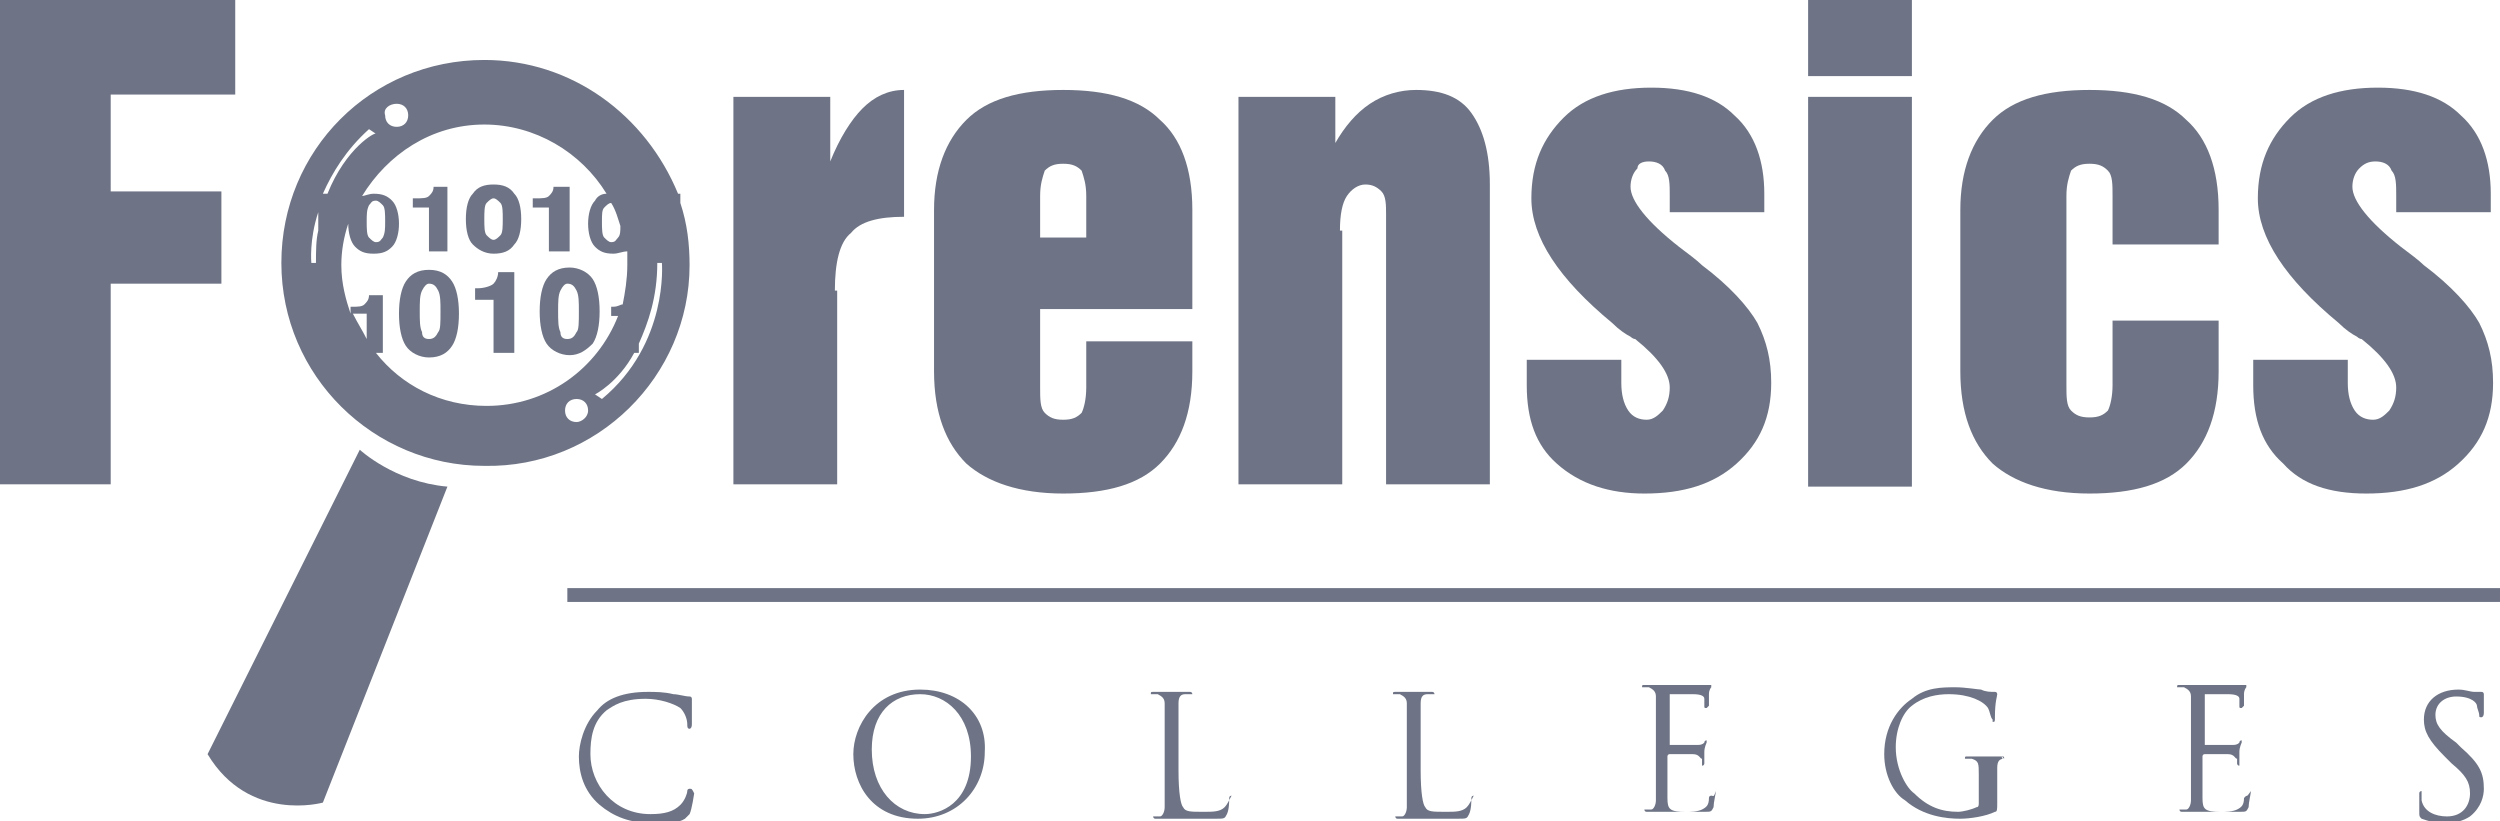 <?xml version="1.0" encoding="utf-8"?>
<!-- Generator: Adobe Illustrator 22.0.1, SVG Export Plug-In . SVG Version: 6.00 Build 0)  -->
<svg version="1.1" id="Layer_1" xmlns="http://www.w3.org/2000/svg" xmlns:xlink="http://www.w3.org/1999/xlink" x="0px" y="0px"
	 viewBox="0 0 108.4 35.6" style="enable-background:new 0 0 108.4 35.6;" xml:space="preserve">
<style type="text/css">
	.st0{fill:#6E7485;}
</style>
<g>
	<path class="st0" d="M46.1,21.4c1.9,0,3.3-0.4,4.2-1.3c0.9-0.9,1.4-2.2,1.4-4v-1.3h-4.6v2c0,0.5-0.1,0.9-0.2,1.1
		c-0.2,0.2-0.4,0.3-0.8,0.3c-0.4,0-0.6-0.1-0.8-0.3c-0.2-0.2-0.2-0.6-0.2-1.1v-3.4h6.6V9.1c0-1.8-0.5-3.1-1.4-3.9
		c-0.9-0.9-2.3-1.3-4.2-1.3c-1.9,0-3.3,0.4-4.2,1.3c-0.9,0.9-1.4,2.2-1.4,3.9v7c0,1.8,0.5,3.1,1.4,4C42.8,20.9,44.2,21.4,46.1,21.4z
		 M45.1,8.5c0-0.5,0.1-0.8,0.2-1.1c0.2-0.2,0.4-0.3,0.8-0.3c0.4,0,0.6,0.1,0.8,0.3C47,7.7,47.1,8,47.1,8.5v1.8h-2V8.5z"/>
	<rect x="78.4" class="st0" width="4.5" height="3.3"/>
	<path class="st0" d="M102.6,21.4c1.7,0,3-0.4,4-1.3c1-0.9,1.5-2,1.5-3.5c0-1-0.2-1.8-0.6-2.6c-0.4-0.7-1.2-1.6-2.4-2.5
		c-0.2-0.2-0.6-0.5-1-0.8c-1.4-1.1-2.1-2-2.1-2.6c0-0.3,0.1-0.6,0.3-0.8c0.2-0.2,0.4-0.3,0.7-0.3c0.3,0,0.6,0.1,0.7,0.4
		c0.2,0.2,0.2,0.6,0.2,1.1v0.7h4.1V8.4c0-1.4-0.4-2.6-1.3-3.4c-0.8-0.8-2-1.2-3.6-1.2c-1.6,0-2.9,0.4-3.8,1.3
		c-0.9,0.9-1.4,2-1.4,3.5c0,1.7,1.2,3.5,3.5,5.4c0.3,0.3,0.6,0.5,0.8,0.6c0,0,0.1,0.1,0.2,0.1c1,0.8,1.5,1.5,1.5,2.1
		c0,0.4-0.1,0.7-0.3,1c-0.2,0.2-0.4,0.4-0.7,0.4c-0.3,0-0.6-0.1-0.8-0.4c-0.2-0.3-0.3-0.7-0.3-1.2v-1h-4.1v1.1
		c0,1.5,0.4,2.6,1.3,3.4C99.8,21,101,21.4,102.6,21.4z"/>
	<rect x="78.4" y="4.2" class="st0" width="4.5" height="16.9"/>
	<path class="st0" d="M71.3,21.4c1.7,0,3-0.4,4-1.3c1-0.9,1.5-2,1.5-3.5c0-1-0.2-1.8-0.6-2.6c-0.4-0.7-1.2-1.6-2.4-2.5
		c-0.2-0.2-0.6-0.5-1-0.8c-1.4-1.1-2.1-2-2.1-2.6c0-0.3,0.1-0.6,0.3-0.8C71,7.1,71.2,7,71.5,7c0.3,0,0.6,0.1,0.7,0.4
		c0.2,0.2,0.2,0.6,0.2,1.1v0.7h4.1V8.4c0-1.4-0.4-2.6-1.3-3.4c-0.8-0.8-2-1.2-3.6-1.2c-1.6,0-2.9,0.4-3.8,1.3
		c-0.9,0.9-1.4,2-1.4,3.5c0,1.7,1.2,3.5,3.5,5.4c0.3,0.3,0.6,0.5,0.8,0.6c0,0,0.1,0.1,0.2,0.1c1,0.8,1.5,1.5,1.5,2.1
		c0,0.4-0.1,0.7-0.3,1c-0.2,0.2-0.4,0.4-0.7,0.4c-0.3,0-0.6-0.1-0.8-0.4c-0.2-0.3-0.3-0.7-0.3-1.2v-1h-4.1v1.1
		c0,1.5,0.4,2.6,1.3,3.4C68.5,21,69.8,21.4,71.3,21.4z"/>
	<path class="st0" d="M36.2,12.6c0-1.2,0.2-2.1,0.7-2.5c0.4-0.5,1.2-0.7,2.3-0.7V3.9c-0.7,0-1.3,0.3-1.8,0.8c-0.5,0.5-1,1.3-1.4,2.3
		V4.2h-4.2V21h4.5V12.6z"/>
	<path class="st0" d="M58.1,10c0-0.7,0.1-1.2,0.3-1.5C58.6,8.2,58.9,8,59.2,8c0.3,0,0.5,0.1,0.7,0.3c0.2,0.2,0.2,0.6,0.2,1V21h4.5V8
		c0-1.4-0.3-2.4-0.8-3.1c-0.5-0.7-1.3-1-2.4-1c-0.7,0-1.4,0.2-2,0.6c-0.6,0.4-1.1,1-1.5,1.7v-2h-4.2V21h4.5V10z"/>
	<polygon class="st0" points="9.6,8.3 4.8,8.3 4.8,4.1 10.2,4.1 10.2,0 0,0 0,21 4.8,21 4.8,12.3 9.6,12.3 	"/>
	<path class="st0" d="M90.6,21.4c1.9,0,3.3-0.4,4.2-1.3c0.9-0.9,1.4-2.2,1.4-4v-2.2h-4.6v2.8c0,0.5-0.1,0.9-0.2,1.1
		c-0.2,0.2-0.4,0.3-0.8,0.3c-0.4,0-0.6-0.1-0.8-0.3c-0.2-0.2-0.2-0.6-0.2-1.1V8.5c0-0.5,0.1-0.8,0.2-1.1c0.2-0.2,0.4-0.3,0.8-0.3
		c0.4,0,0.6,0.1,0.8,0.3c0.2,0.2,0.2,0.6,0.2,1.1v2.1h4.6V9.1c0-1.8-0.5-3.1-1.4-3.9c-0.9-0.9-2.3-1.3-4.2-1.3
		c-1.9,0-3.3,0.4-4.2,1.3C85.5,6.1,85,7.4,85,9.1v7c0,1.8,0.5,3.1,1.4,4C87.3,20.9,88.7,21.4,90.6,21.4z"/>
	<path class="st0" d="M97.4,34.5c0,0,0,0-0.1,0.1c0,0.3-0.1,0.4-0.3,0.5c-0.2,0.1-0.5,0.1-0.7,0.1c-0.7,0-0.8-0.1-0.8-0.6
		c0-0.2,0-1,0-1.2v-0.6c0,0,0-0.1,0.1-0.1c0.1,0,0.8,0,1,0c0.3,0,0.3,0.2,0.4,0.2c0,0.1,0,0.2,0,0.2c0,0,0,0.1,0.1,0.1
		c0,0,0-0.1,0-0.1c0-0.1,0-0.3,0-0.5c0-0.2,0.1-0.4,0.1-0.4c0,0,0-0.1,0-0.1c0,0-0.1,0-0.1,0.1c-0.1,0.1-0.2,0.1-0.3,0.1
		c-0.2,0-1.1,0-1.2,0c0,0,0,0,0-0.1v-2c0-0.1,0-0.1,0-0.1c0.1,0,0.9,0,1,0c0.4,0,0.5,0.1,0.5,0.2c0,0.1,0,0.2,0,0.3
		c0,0.1,0,0.1,0.1,0.1c0,0,0,0,0.1-0.1c0-0.1,0-0.4,0-0.5c0-0.2,0.1-0.3,0.1-0.3c0,0,0-0.1,0-0.1c0,0-0.1,0-0.1,0
		c-0.1,0-0.2,0-0.3,0c-0.2,0-1.6,0-1.7,0l-0.3,0c-0.2,0-0.4,0-0.5,0c-0.1,0-0.1,0-0.1,0.1c0,0,0,0,0.1,0c0.1,0,0.2,0,0.2,0
		c0.2,0.1,0.3,0.2,0.3,0.4c0,0.2,0,0.4,0,1.6v1.3c0,0.7,0,1.3,0,1.6c0,0.2-0.1,0.4-0.2,0.4c-0.1,0-0.2,0-0.2,0c0,0-0.1,0-0.1,0
		c0,0,0,0.1,0.1,0.1c0.1,0,0.3,0,0.4,0c0.2,0,0.3,0,0.3,0c0.1,0,0.3,0,0.6,0c0.3,0,0.7,0,1.2,0c0.3,0,0.3,0,0.4-0.2
		c0-0.2,0.1-0.6,0.1-0.7C97.4,34.6,97.4,34.5,97.4,34.5z"/>
	<path class="st0" d="M63.9,34.5C63.9,34.5,63.8,34.5,63.9,34.5c-0.1,0.2-0.2,0.4-0.3,0.5c-0.2,0.2-0.5,0.2-0.9,0.2
		c-0.6,0-0.8,0-0.9-0.2c-0.1-0.1-0.2-0.6-0.2-1.6v-1.3c0-1.1,0-1.3,0-1.6c0-0.3,0.1-0.4,0.3-0.4c0.1,0,0.2,0,0.2,0c0,0,0.1,0,0.1,0
		c0,0,0-0.1-0.1-0.1c-0.2,0-0.7,0-0.8,0c0,0-0.5,0-0.8,0c-0.1,0-0.1,0-0.1,0.1c0,0,0,0,0.1,0c0.1,0,0.2,0,0.2,0
		c0.2,0.1,0.3,0.2,0.3,0.4c0,0.2,0,0.4,0,1.6v1.3c0,0.7,0,1.3,0,1.6c0,0.2-0.1,0.4-0.2,0.4c-0.1,0-0.2,0-0.2,0c0,0-0.1,0-0.1,0
		c0,0,0,0.1,0.1,0.1c0.1,0,0.3,0,0.4,0c0.1,0,0.3,0,0.3,0c0.2,0,0.4,0,0.7,0c0.3,0,0.7,0,1.2,0c0.4,0,0.4,0,0.5-0.2
		c0.1-0.2,0.1-0.6,0.1-0.7S63.9,34.5,63.9,34.5z"/>
	<path class="st0" d="M39.9,29.9c-2,0-2.9,1.6-2.9,2.8c0,1.3,0.8,2.8,2.8,2.8c1.7,0,2.9-1.3,2.9-2.9C42.8,31,41.6,29.9,39.9,29.9z
		 M40.1,35.3c-1.3,0-2.3-1.1-2.3-2.8c0-1.6,0.9-2.4,2.1-2.4c1.1,0,2.2,0.9,2.2,2.7C42.1,34.9,40.7,35.3,40.1,35.3z"/>
	<path class="st0" d="M29.9,34.2c0,0-0.1,0-0.1,0.1c0,0.1-0.1,0.4-0.3,0.6c-0.3,0.3-0.7,0.4-1.3,0.4c-1.6,0-2.6-1.3-2.6-2.6
		c0-0.7,0.1-1.4,0.7-1.9c0.3-0.2,0.7-0.5,1.7-0.5c0.6,0,1.2,0.2,1.5,0.4c0.2,0.2,0.3,0.5,0.3,0.7c0,0.1,0,0.2,0.1,0.2
		c0,0,0.1,0,0.1-0.2c0-0.1,0-0.5,0-0.7c0-0.3,0-0.3,0-0.4c0,0,0-0.1-0.1-0.1c-0.2,0-0.5-0.1-0.7-0.1c-0.4-0.1-0.8-0.1-1.1-0.1
		c-1.1,0-1.8,0.3-2.2,0.8c-0.6,0.6-0.8,1.5-0.8,2c0,0.7,0.2,1.5,0.9,2.1c0.6,0.5,1.3,0.8,2.4,0.8c0.5,0,1,0,1.3-0.2
		c0.1-0.1,0.1-0.1,0.2-0.2c0.1-0.2,0.2-0.9,0.2-0.9C30,34.2,30,34.2,29.9,34.2z"/>
	<path class="st0" d="M86.8,32.8c-0.2,0-0.7,0-0.7,0c0,0-0.5,0-0.8,0c-0.1,0-0.1,0-0.1,0.1c0,0,0,0,0.1,0c0.1,0,0.2,0,0.2,0
		c0.3,0.1,0.3,0.2,0.3,0.7v1.2c0,0.1,0,0.2-0.1,0.2c-0.2,0.1-0.6,0.2-0.8,0.2c-0.7,0-1.3-0.2-1.9-0.8c-0.3-0.2-0.8-1-0.8-2
		c0-0.8,0.3-1.5,0.7-1.8c0.5-0.4,1.1-0.5,1.6-0.5c0.9,0,1.5,0.3,1.7,0.6c0.1,0.2,0.1,0.4,0.2,0.5c0,0.1,0,0.1,0,0.1
		c0.1,0,0.1,0,0.1-0.2c0-0.7,0.1-0.9,0.1-1c0,0,0-0.1-0.1-0.1c-0.2,0-0.4,0-0.6-0.1c-0.1,0-0.7-0.1-1.1-0.1c-0.6,0-1.3,0-1.9,0.5
		c-0.6,0.4-1.2,1.2-1.2,2.4c0,0.9,0.4,1.7,0.9,2c0.8,0.7,1.8,0.8,2.4,0.8c0.4,0,1.1-0.1,1.5-0.3c0.1,0,0.1-0.1,0.1-0.4v-0.8
		c0-0.3,0-0.5,0-0.7c0-0.3,0.1-0.4,0.3-0.4C86.8,32.9,86.8,32.9,86.8,32.8c0.1,0.1,0.1,0.1,0.1,0.1C86.9,32.8,86.9,32.8,86.8,32.8z"
		/>
	<path class="st0" d="M74.2,34.5c0,0-0.1,0-0.1,0.1c0,0.3-0.1,0.4-0.3,0.5c-0.2,0.1-0.5,0.1-0.7,0.1c-0.7,0-0.8-0.1-0.8-0.6
		c0-0.2,0-1,0-1.2v-0.6c0,0,0-0.1,0.1-0.1c0.1,0,0.8,0,1,0c0.3,0,0.3,0.2,0.4,0.2c0,0.1,0,0.2,0,0.2c0,0,0,0.1,0,0.1
		c0.1,0,0.1-0.1,0.1-0.1c0-0.1,0-0.3,0-0.5c0-0.2,0.1-0.4,0.1-0.4c0,0,0-0.1,0-0.1c0,0-0.1,0-0.1,0.1c-0.1,0.1-0.2,0.1-0.3,0.1
		c-0.2,0-1.1,0-1.2,0c0,0,0,0,0-0.1v-2c0-0.1,0-0.1,0-0.1c0.1,0,0.9,0,1,0c0.4,0,0.5,0.1,0.5,0.2c0,0.1,0,0.2,0,0.3
		c0,0.1,0,0.1,0.1,0.1c0,0,0,0,0.1-0.1c0-0.1,0-0.4,0-0.5c0-0.2,0.1-0.3,0.1-0.3c0,0,0-0.1,0-0.1c0,0-0.1,0-0.1,0
		c-0.1,0-0.2,0-0.3,0c-0.2,0-1.6,0-1.7,0l-0.3,0c-0.2,0-0.4,0-0.5,0c-0.1,0-0.1,0-0.1,0.1c0,0,0,0,0.1,0c0.1,0,0.2,0,0.2,0
		c0.2,0.1,0.3,0.2,0.3,0.4c0,0.2,0,0.4,0,1.6v1.3c0,0.7,0,1.3,0,1.6c0,0.2-0.1,0.4-0.2,0.4c-0.1,0-0.2,0-0.2,0c0,0-0.1,0-0.1,0
		c0,0,0,0.1,0.1,0.1c0.1,0,0.3,0,0.4,0c0.2,0,0.3,0,0.3,0c0.1,0,0.3,0,0.6,0c0.3,0,0.7,0,1.2,0c0.3,0,0.3,0,0.4-0.2
		c0-0.2,0.1-0.6,0.1-0.7C74.3,34.6,74.3,34.5,74.2,34.5z"/>
	<path class="st0" d="M53.4,34.5C53.3,34.5,53.3,34.5,53.4,34.5c-0.1,0.2-0.2,0.4-0.3,0.5c-0.2,0.2-0.5,0.2-0.9,0.2
		c-0.6,0-0.8,0-0.9-0.2c-0.1-0.1-0.2-0.6-0.2-1.6v-1.3c0-1.1,0-1.3,0-1.6c0-0.3,0.1-0.4,0.3-0.4c0.1,0,0.2,0,0.2,0c0,0,0.1,0,0.1,0
		c0,0,0-0.1-0.1-0.1c-0.2,0-0.7,0-0.8,0c0,0-0.5,0-0.8,0c-0.1,0-0.1,0-0.1,0.1c0,0,0,0,0.1,0c0.1,0,0.2,0,0.2,0
		c0.2,0.1,0.3,0.2,0.3,0.4c0,0.2,0,0.4,0,1.6v1.3c0,0.7,0,1.3,0,1.6c0,0.2-0.1,0.4-0.2,0.4c-0.1,0-0.2,0-0.2,0c0,0-0.1,0-0.1,0
		c0,0,0,0.1,0.1,0.1c0.1,0,0.3,0,0.4,0c0.1,0,0.3,0,0.3,0c0.2,0,0.4,0,0.7,0c0.3,0,0.7,0,1.2,0c0.4,0,0.4,0,0.5-0.2
		c0.1-0.2,0.1-0.6,0.1-0.7S53.4,34.5,53.4,34.5z"/>
	<path class="st0" d="M106.7,32.4l-0.2-0.2c-0.7-0.5-0.9-0.8-0.9-1.2c0-0.5,0.4-0.8,0.9-0.8c0.7,0,0.9,0.3,0.9,0.4
		c0,0.1,0.1,0.3,0.1,0.4c0,0.1,0,0.1,0.1,0.1c0,0,0.1,0,0.1-0.2c0-0.5,0-0.7,0-0.8c0,0,0-0.1-0.1-0.1c-0.1,0-0.1,0-0.3,0
		c-0.2,0-0.4-0.1-0.7-0.1c-0.9,0-1.5,0.5-1.5,1.3c0,0.5,0.2,0.9,0.9,1.6l0.3,0.3c0.6,0.5,0.8,0.8,0.8,1.3c0,0.5-0.3,1-1,1
		c-0.5,0-1-0.2-1.1-0.7c0-0.1,0-0.2,0-0.3c0-0.1,0-0.1,0-0.1c0,0-0.1,0-0.1,0.1c0,0.1,0,0.4,0,0.8c0,0.2,0,0.2,0.1,0.3
		c0.3,0.1,0.6,0.2,1,0.2c0.4,0,0.8-0.1,1.1-0.3c0.5-0.4,0.6-0.9,0.6-1.2C107.7,33.5,107.5,33.1,106.7,32.4z"/>
	<path class="st0" d="M18.6,11.7c-0.5,0-0.8,0.2-1,0.5c-0.2,0.3-0.3,0.8-0.3,1.4c0,0.6,0.1,1.1,0.3,1.4c0.2,0.3,0.6,0.5,1,0.5
		c0.5,0,0.8-0.2,1-0.5c0.2-0.3,0.3-0.8,0.3-1.4c0-0.6-0.1-1.1-0.3-1.4C19.4,11.9,19.1,11.7,18.6,11.7z M19,14.4
		c-0.1,0.2-0.2,0.3-0.4,0.3c-0.2,0-0.3-0.1-0.3-0.3c-0.1-0.2-0.1-0.5-0.1-0.9v0c0-0.4,0-0.7,0.1-0.9c0.1-0.2,0.2-0.3,0.3-0.3
		c0.2,0,0.3,0.1,0.4,0.3c0.1,0.2,0.1,0.5,0.1,0.9C19.1,14,19.1,14.3,19,14.4z"/>
	<path class="st0" d="M21.4,12.3c-0.1,0.1-0.4,0.2-0.7,0.2h-0.1V13h0.8v2.3h0.9v-3.5h-0.7C21.6,12,21.5,12.2,21.4,12.3z"/>
	<path class="st0" d="M25.7,14.9c0.2-0.3,0.3-0.8,0.3-1.4c0-0.6-0.1-1.1-0.3-1.4c-0.2-0.3-0.6-0.5-1-0.5c-0.5,0-0.8,0.2-1,0.5
		c-0.2,0.3-0.3,0.8-0.3,1.4c0,0.6,0.1,1.1,0.3,1.4c0.2,0.3,0.6,0.5,1,0.5C25.1,15.4,25.4,15.2,25.7,14.9z M25,14.4
		c-0.1,0.2-0.2,0.3-0.4,0.3c-0.2,0-0.3-0.1-0.3-0.3c-0.1-0.2-0.1-0.5-0.1-0.9v0c0-0.4,0-0.7,0.1-0.9c0.1-0.2,0.2-0.3,0.3-0.3
		c0.2,0,0.3,0.1,0.4,0.3c0.1,0.2,0.1,0.5,0.1,0.9C25.1,14,25.1,14.3,25,14.4z"/>
	<path class="st0" d="M23.9,10.9h0.8V8.1H24c0,0.2-0.1,0.3-0.2,0.4c-0.1,0.1-0.3,0.1-0.6,0.1h-0.1V9h0.7V10.9z"/>
	<path class="st0" d="M18.6,10.9h0.8V8.1h-0.6c0,0.2-0.1,0.3-0.2,0.4c-0.1,0.1-0.3,0.1-0.6,0.1h-0.1V9h0.7V10.9z"/>
	<path class="st0" d="M21.4,8c-0.4,0-0.7,0.1-0.9,0.4c-0.2,0.2-0.3,0.6-0.3,1.1c0,0.5,0.1,0.9,0.3,1.1c0.2,0.2,0.5,0.4,0.9,0.4
		c0.4,0,0.7-0.1,0.9-0.4c0.2-0.2,0.3-0.6,0.3-1.1c0-0.5-0.1-0.9-0.3-1.1C22.1,8.1,21.8,8,21.4,8z M21.7,10.2
		c-0.1,0.1-0.2,0.2-0.3,0.2c-0.1,0-0.2-0.1-0.3-0.2C21,10.1,21,9.8,21,9.5v0c0-0.3,0-0.6,0.1-0.7c0.1-0.1,0.2-0.2,0.3-0.2
		c0.1,0,0.2,0.1,0.3,0.2c0.1,0.1,0.1,0.4,0.1,0.7C21.8,9.8,21.8,10.1,21.7,10.2z"/>
	<path class="st0" d="M29.9,11.5c0-0.9-0.1-1.8-0.4-2.7V8.4h-0.1C28,5,24.8,2.6,21,2.6c-4.9,0-8.8,3.9-8.8,8.8c0,4.9,4,8.8,8.8,8.8
		C25.9,20.3,29.9,16.3,29.9,11.5z M26.5,8.8c0.2,0.3,0.3,0.7,0.4,1c0,0.2,0,0.4-0.1,0.5c-0.1,0.1-0.1,0.2-0.3,0.2
		c-0.1,0-0.2-0.1-0.3-0.2c-0.1-0.1-0.1-0.4-0.1-0.7v0c0-0.3,0-0.5,0.1-0.6C26.3,8.9,26.4,8.8,26.5,8.8z M17.2,4.5
		c0.3,0,0.5,0.2,0.5,0.5c0,0.3-0.2,0.5-0.5,0.5c-0.3,0-0.5-0.2-0.5-0.5C16.6,4.7,16.9,4.5,17.2,4.5z M13.5,11.4c0,0-0.1-1,0.3-2.2h0
		V10c-0.1,0.4-0.1,0.9-0.1,1.4H13.5z M14.2,8.4H14c0.4-0.9,1-1.9,2-2.8l0.3,0.2C16.3,5.7,15,6.4,14.2,8.4z M15.9,14.7
		c-0.2-0.4-0.4-0.7-0.6-1.1h0.6V14.7z M16.3,15.3h0.3v-2.5H16c0,0.2-0.1,0.3-0.2,0.4c-0.1,0.1-0.3,0.1-0.5,0.1h-0.1v0.3
		c-0.2-0.6-0.4-1.3-0.4-2.1c0-0.6,0.1-1.2,0.3-1.8c0,0.4,0.1,0.8,0.3,1c0.2,0.2,0.4,0.3,0.8,0.3c0.4,0,0.6-0.1,0.8-0.3
		c0.2-0.2,0.3-0.6,0.3-1c0-0.4-0.1-0.8-0.3-1c-0.2-0.2-0.4-0.3-0.8-0.3c-0.2,0-0.4,0.1-0.5,0.1c1.1-1.8,3-3.1,5.3-3.1
		c2.2,0,4.2,1.2,5.3,3c-0.2,0-0.4,0.1-0.5,0.3c-0.2,0.2-0.3,0.6-0.3,1c0,0.4,0.1,0.8,0.3,1c0.2,0.2,0.4,0.3,0.8,0.3
		c0.2,0,0.4-0.1,0.6-0.1c0,0.2,0,0.4,0,0.6c0,0.6-0.1,1.2-0.2,1.7c-0.1,0-0.2,0.1-0.4,0.1h-0.1v0.4h0.3c-0.9,2.3-3.1,3.9-5.7,3.9
		C19.1,17.6,17.4,16.7,16.3,15.3z M15.9,9.6L15.9,9.6c0-0.3,0-0.5,0.1-0.7c0.1-0.1,0.1-0.2,0.3-0.2c0.1,0,0.2,0.1,0.3,0.2
		c0.1,0.1,0.1,0.4,0.1,0.7c0,0.3,0,0.5-0.1,0.7c-0.1,0.1-0.1,0.2-0.3,0.2c-0.1,0-0.2-0.1-0.3-0.2C15.9,10.2,15.9,9.9,15.9,9.6z
		 M25,18.3c-0.3,0-0.5-0.2-0.5-0.5s0.2-0.5,0.5-0.5c0.3,0,0.5,0.2,0.5,0.5S25.2,18.3,25,18.3z M26.1,17.3l-0.3-0.2
		c0,0,1-0.5,1.7-1.8h0.2v-0.4c0.4-0.9,0.8-2,0.8-3.5h0.2C28.7,11.4,29,14.9,26.1,17.3z"/>
	<path class="st0" d="M9,32.7c1.8,3,5,2.1,5,2.1l5.4-13.7c-2.3-0.2-3.8-1.6-3.8-1.6L9,32.7z"/>
	<rect x="24.6" y="25.5" class="st0" width="83.8" height="0.6"/>
</g>
</svg>
